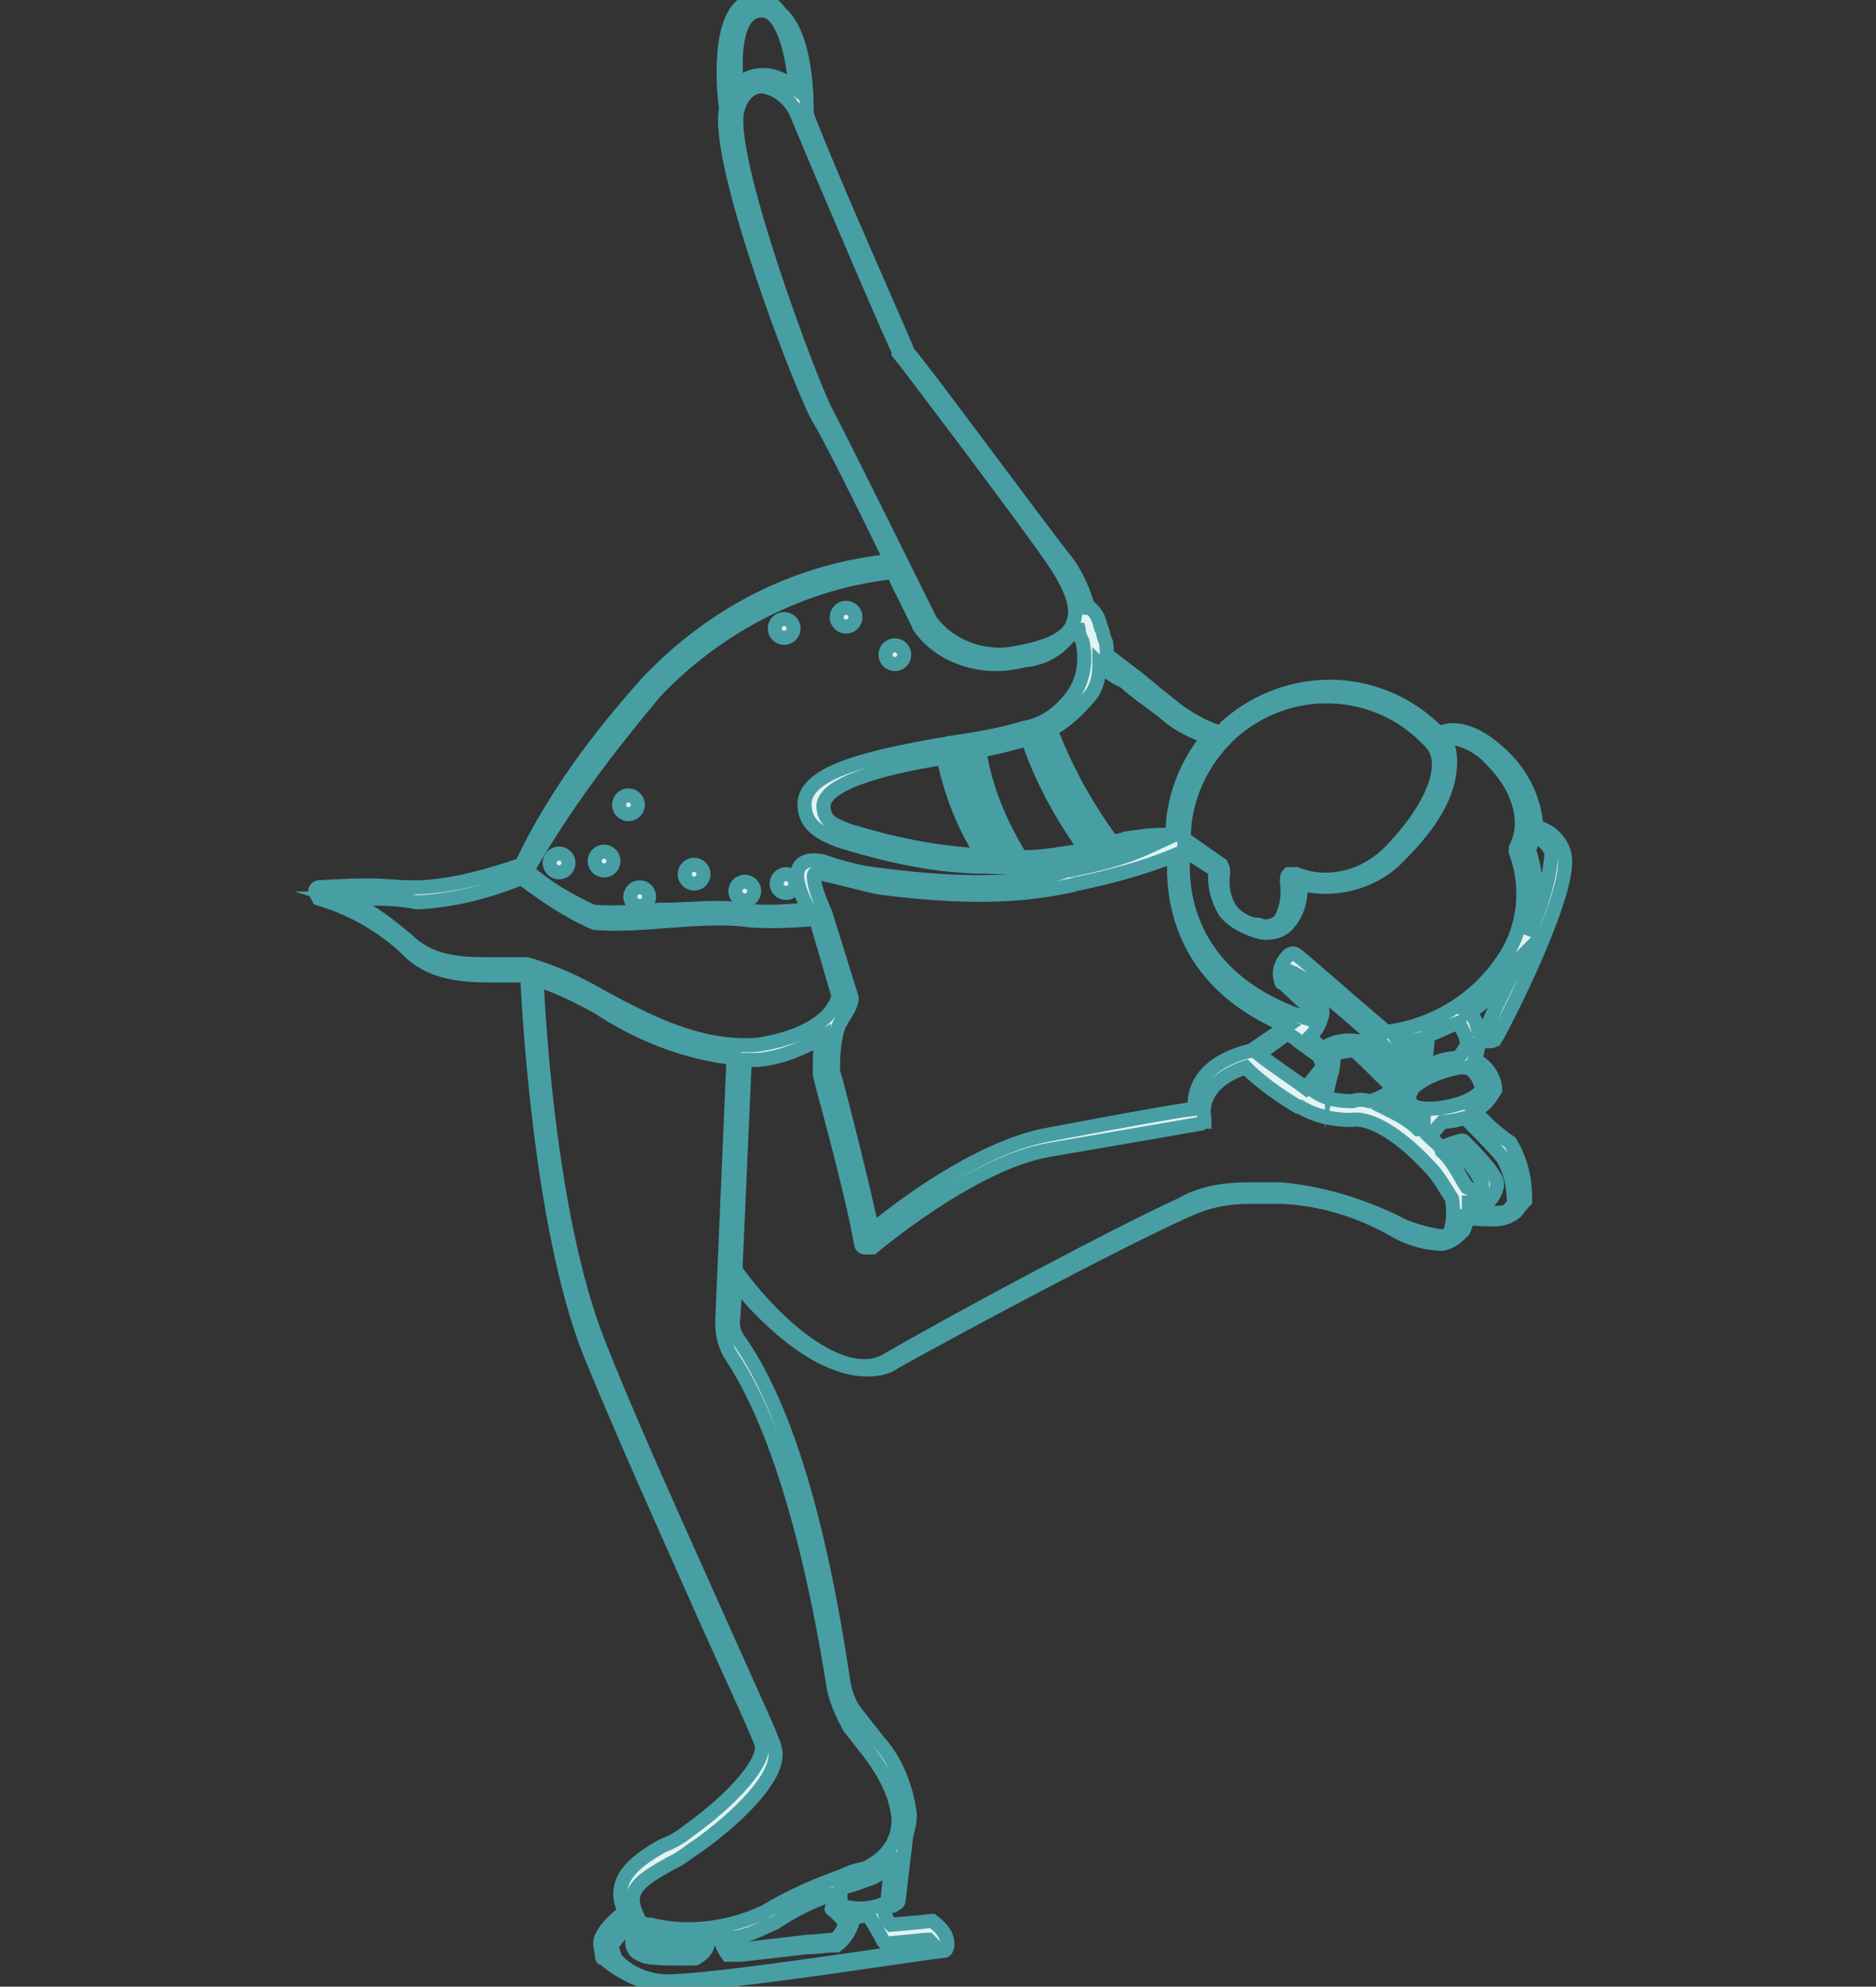 <?xml version="1.0" encoding="UTF-8"?> <svg xmlns="http://www.w3.org/2000/svg" xmlns:xlink="http://www.w3.org/1999/xlink" version="1.1" id="Слой_1" x="0px" y="0px" viewBox="0 0 100 105.9" style="enable-background:new 0 0 100 105.9;" xml:space="preserve"><rect x="0" y="0" width="100" height="105.9" fill="#333333" stroke="none"/> <style type="text/css"> .st0{fill:#E3F2F3;stroke:#479FA4;stroke-width:0.75;stroke-miterlimit:10;} </style> <g> <path class="st0" d="M78.6,59.2c0.5-0.2,0.8-0.6,1.1-1.1c0-0.6-0.4-1.2-0.9-1.5c-0.1,0-0.1-0.1-0.2-0.1c0.1-0.2,0.2-0.6,0.2-0.9 l0,0c0.2-0.1,0.5-0.1,0.7-0.1c0.1,0,0.1-0.1,0.2-0.1c0.5-0.8,4.1-7.9,3.7-9.8c-0.1-0.7-0.8-1.4-1.5-1.5c-0.1-1.4-0.7-2.7-1.7-3.7 c-1.2-1.2-2.5-1.8-3.5-1.3c-3.1-3.2-8-3.3-11.3-0.4c-0.1,0.1-0.2,0.2-0.2,0.4c-0.8-0.2-1.7-0.7-2.4-1.2c-0.9-0.7-1.5-1.2-2.1-1.7 L59,34.9c0-0.2,0-0.6-0.1-0.8s-0.1-0.5-0.2-0.6c-0.1-0.4-0.2-0.8-0.6-1.1H58c-0.2-0.8-0.6-1.7-1.1-2.4c-1.6-2-7.9-10.6-8.5-11.2 C48.2,18.2,44.5,10,43,6.1V5.8c0-0.9-0.1-4-1.4-5.1c-0.5-0.7-1-0.8-1.5-0.7c-2,0.5-1.5,5.1-1.4,5.8c-0.6,2.9,4.2,15.4,5,16.6 c0.5,0.8,2.4,4.6,3.8,7.5c-5,0.5-9.5,2.8-13,6.5c-2.6,2.9-5,6.1-6.7,9.7c-1.8,0.6-3.5,1.1-5.4,1.2h-0.6c-0.6,0-1.3-0.1-2.1-0.1 c-1.4,0-2.7,0.1-2.7,0.1c-0.1,0-0.2,0.1-0.2,0.2c0,0.1,0.1,0.2,0.2,0.4c1.7,0.5,3.3,1.4,4.6,2.6C23,52,24.8,52,26.7,52h1.4 c0.1,1.9,0.7,13.3,3.3,20c1.7,4.2,4.5,10.4,6.5,14.9c1.4,3.1,2.6,5.7,2.7,6.1c0.2,0.9-1.4,2.8-3.9,4.6c-0.5,0.4-0.9,0.6-1.4,0.8 c-1.4,0.8-2.8,1.8-2,3.5c-0.5,0.4-1.4,1.2-1.3,1.8l0.1,0.6c0,0.1,0,0.1,0.1,0.1c0.8,0.7,1.8,1.2,2.8,1.4h0.6 c3.1,0,14.1-1.8,14.7-1.8c0.1,0,0.2-0.1,0.2-0.4c0-0.5-0.4-0.9-0.8-1.2h-0.1c0,0-0.8,0.1-2.1,0.2c-0.2-0.2-0.4-0.6-0.4-0.9 c0.4-0.1,0.6-0.1,0.6-0.2c0.1,0,0.2-0.1,0.2-0.2l0.4-3.4l0,0c0.1-0.4,0.2-0.8,0.2-1.2c-0.2-1.4-0.7-2.8-1.7-3.9l-1.1-1.4 c-0.5-0.6-0.7-1.3-0.8-2.1c-0.7-4.6-2.2-13-5.4-17.7c-0.4-0.5-0.5-0.9-0.4-1.5l0.1-1.8c2,2.5,4.7,4.7,7,4.7c0.6,0,1.1-0.1,1.5-0.4 c3.4-1.9,12-6.5,15.6-8.1c1.1-0.5,2.1-0.7,3.3-0.7h1.8c2,0.1,4,0.7,5.8,1.7c0.8,0.5,1.8,0.8,2.7,0.8c0.5-0.1,0.8-0.4,1.1-0.7 c0.1-0.2,0.2-0.5,0.2-0.7c0.5,0.1,0.9,0.1,1.4,0.1s0.8-0.1,1.2-0.4l0.4-0.5l0.1-0.1c0-1.1-0.2-2.1-0.8-3.1 C79.9,60.5,79.2,59.9,78.6,59.2z M79,58c0,0.2-0.5,0.6-1.1,0.8c-1.2,0.4-2.5,0.4-2.7,0s0-0.5,0.1-0.8c0.7-0.6,1.5-0.9,2.5-1.1 c0.2,0,0.5,0,0.6,0.1C78.8,57.3,78.9,57.7,79,58z M75.6,60.2c-0.5-0.5-1.1-0.8-1.7-1.1c0.2-0.1,0.4-0.2,0.6-0.4 c0,0.1,0,0.4,0.1,0.5c0.4,0.4,0.8,0.6,1.3,0.6C75.9,60,75.7,60.2,75.6,60.2z M67.1,56.2l1.5-1.1c0.2,0.1,0.4,0.2,0.6,0.4l1.1,0.8 c0.1,0.2,0.2,0.4,0.2,0.6L69.6,58C68.8,57.4,68,56.9,67.1,56.2z M63.7,59.1c-0.9,0.1-4.2,0.7-7.9,1.4s-8,4-9.3,5.1 c-0.6-2.8-1.9-7.9-2.1-8.5c0-2.1,0.4-2.6,0.4-2.6l0,0c0.2-0.4,0.5-0.7,0.6-1.2v-0.1L44,48.7l0,0c-0.8-1.8-0.6-2.1-0.6-2.1 s0.2-0.1,0.5,0c0.9,0.2,2,0.5,2.9,0.7c6,0.8,8.8,0.2,10.3-0.1c0.1,0,0.2-0.1,0.4-0.1c1.8-0.4,3.4-0.8,5.1-1.5c-0.1,1.8,0,6.6,6,9.1 L66.7,56C63.8,56.7,63.6,58.4,63.7,59.1z M74.6,55.6c0.4-0.1,0.7-0.1,1.1-0.2c0,0.4-0.1,0.7-0.1,1.1C75.1,56.2,74.8,55.9,74.6,55.6 z M73.6,55.6L73.6,55.6c0.6,0.6,1.2,1.1,1.9,1.7c-0.2,0.1-0.4,0.2-0.6,0.4l0,0c-0.8-0.8-1.5-1.4-2.4-2.2h-0.1 c-0.7-0.1-1.3,0-1.9,0.4c-0.2-0.2-0.5-0.4-0.7-0.6c0.4-0.4,0.6-0.8,0.7-1.3c0-0.1,0-0.2-0.1-0.2c-0.8-0.8-1.4-1.3-1.7-1.5 c0-0.2,0-0.4,0.1-0.5C69.6,52.1,71.6,53.8,73.6,55.6z M71,57.1C71,57.1,71,57,71,57.1c0.1-0.4,0.1-0.7,0-0.9 c0.4-0.1,0.8-0.2,1.2-0.2c0.8,0.7,1.4,1.4,2.2,2.1h-0.1c-0.4,0.2-0.8,0.5-1.3,0.6c-0.4-0.1-0.6-0.1-0.9,0c-0.7,0-1.4-0.1-2-0.5 L71,57.1z M77.7,56.4c-0.6,0-1.3,0.2-1.8,0.6l0,0c0.1-0.6,0.2-1.2,0.2-1.8c0.6-0.2,1.1-0.5,1.7-0.7v0.1c0.2,0.4,0.4,0.7,0.4,1.1 C78.1,55.9,77.9,56.2,77.7,56.4z M79.2,54.9h-0.4c-0.1-0.4-0.2-0.7-0.5-0.9c0.9-0.6,1.8-1.4,2.4-2.4c0.1-0.2,0.2-0.4,0.4-0.6 C80.3,52.5,79.6,53.9,79.2,54.9z M82.7,45.5c-0.1,1.5-0.6,2.9-1.2,4.4c0.5-1.5,0.5-3.1,0-4.6c0.1-0.2,0.2-0.6,0.2-0.8 C82.3,44.8,82.6,45.1,82.7,45.5z M79.6,40.6c1.2,1.2,2,3.1,1.2,4.6v0.2c0.7,1.9,0.5,4.1-0.7,5.8c-1.4,2.1-3.7,3.5-6.2,3.8 c-2.5-2.1-4.7-4.1-4.8-4.1c-0.1-0.1-0.2-0.1-0.4,0l0,0c-0.4,0.4-0.6,0.9-0.4,1.4c0,0.1,0,0.1,0.1,0.1c0,0,0.6,0.6,1.5,1.4 c0,0.2-0.1,0.4-0.2,0.5c-6.8-2.2-6.8-7.4-6.6-9l1.7,1.1c-0.1,0.8,0.1,1.5,0.5,2.2c0.5,0.6,1.2,0.9,1.9,1.1c0.6,0.1,1.2-0.1,1.5-0.5 c0.5-0.6,0.7-1.4,0.6-2.1c1.9,0.5,4-0.1,5.3-1.5c1.8-1.8,2.7-3.4,2.7-5c0-0.5-0.1-0.9-0.4-1.3C78,39.3,78.9,39.8,79.6,40.6z M65.6,39.1c3.1-2.8,7.8-2.6,10.6,0.4l0,0c0.4,0.4,0.5,0.8,0.5,1.3c0,0.8-0.5,2.4-2.5,4.5c-1.3,1.4-3.3,2-5.1,1.3h-0.4 c-0.1,0.1-0.1,0.2-0.1,0.4c0.1,0.7,0,1.5-0.4,2.1c-0.2,0.2-0.7,0.4-1.1,0.2c-0.6,0-1.2-0.4-1.5-0.8c-0.4-0.6-0.5-1.3-0.4-2 c0-0.1,0-0.2-0.1-0.4l-2-1.4C63.1,42.5,64.1,40.5,65.6,39.1z M62.2,38.1c0.7,0.6,1.4,0.9,2.2,1.2c-1.2,1.5-1.9,3.3-1.9,5.2H62 c-0.7,0-1.3,0.1-2,0.2c-0.2,0.1-0.5,0.1-0.7,0.2c-1.4-1.9-2.5-3.9-3.3-6c0.8-0.4,1.5-1.1,2.1-1.8c0.4-0.5,0.5-1.1,0.5-1.7 c0.4,0.4,0.8,0.7,1.3,0.9C60.8,37.1,61.5,37.5,62.2,38.1z M53.1,45.7c-1.1-1.7-1.9-3.5-2.2-5.4c0.1,0,0.2,0,0.4-0.1h0.2 c0.4,2,1.1,3.9,2.1,5.5H53.1z M50.3,40.4c0.4,1.9,1.1,3.7,2.1,5.2c-2.4-0.1-4.8-0.6-7.1-1.3c-1.1-0.4-1.3-0.6-1.4-1.2 C43.7,41.8,47.1,40.9,50.3,40.4z M54.4,45.7c-1.1-1.8-1.9-3.7-2.2-5.7c0.8-0.1,1.8-0.4,2.6-0.6c0.7,2.1,1.8,4.1,3.1,5.9 C56.6,45.5,55.6,45.7,54.4,45.7z M58.4,45.2c-1.4-1.8-2.5-3.8-3.2-5.9c0.1,0,0.2-0.1,0.4-0.1c0.8,2.1,1.9,4.1,3.2,5.9 C58.6,45.2,58.5,45.2,58.4,45.2z M40.3,0.6c0.4-0.1,0.7,0,0.9,0.2c0.7,0.6,1.1,2.4,1.2,3.9C41.9,4.3,41.3,4,40.7,4 s-1.1,0.2-1.4,0.7C39.1,3.1,39.2,0.9,40.3,0.6z M39.3,5.9c0.2-0.8,0.7-1.3,1.3-1.3c0.8,0.1,1.4,0.6,1.8,1.3 c1.7,4.1,5.4,12.7,5.5,12.8v0.1c0.1,0.1,7,9.2,8.4,11.3c0.9,1.4,1.2,2.4,0.9,3.1c-0.2,0.7-1.1,1.2-2.5,1.5 c-0.5,0.1-0.9,0.2-1.4,0.2l0,0c-1.4,0-2.8-0.6-3.7-1.8c-0.2-0.4-4.7-9.5-5.5-11C43.3,20.7,38.7,8.4,39.3,5.9z M34.9,36.9 c3.3-3.5,7.9-5.9,12.7-6.4c0.8,1.7,1.4,2.8,1.4,2.9c0.9,1.3,2.5,2,4.1,2l0,0c0.5,0,1.1-0.1,1.5-0.2c1.2-0.1,2.2-0.8,2.8-1.9v-0.1 c0,0.1,0.1,0.2,0.1,0.4s0.1,0.4,0.2,0.6c0.2,0.9,0.1,1.9-0.4,2.7c-0.6,0.9-1.5,1.7-2.7,1.9c-1.3,0.4-2.6,0.6-3.9,0.8 c-0.2,0-0.4,0.1-0.6,0.1l0,0c-3.9,0.7-7.5,1.5-7.2,3.4c0.1,0.9,0.8,1.3,1.8,1.7c2.6,0.8,5.2,1.4,7.9,1.4l0,0 c2.1,0.1,4.4-0.1,6.5-0.6l0,0c0.2-0.1,0.6-0.1,0.8-0.2c0.4-0.1,0.8-0.2,1.2-0.2c-1.3,0.6-2.7,0.9-4.1,1.2c-0.1,0-0.2,0-0.4,0.1 c-1.3,0.4-4.1,0.9-10,0.1c-0.9-0.1-1.9-0.4-2.8-0.7c-0.6-0.1-0.9,0-1.1,0.2c-0.4,0.4-0.2,1.2,0.4,2.4c-0.5,0-1.2,0.1-2,0.1 c-0.6,0-1.1,0-1.7-0.1c-0.4-0.1-0.8-0.1-1.2-0.1c-0.8,0-2,0.1-3.1,0.1c-1.2,0.1-2.4,0.2-3.5,0.1c-1.3-0.6-2.5-1.3-3.5-2.2 C30.1,42.9,32.4,39.9,34.9,36.9z M21.7,50.1c-1.1-0.9-2.2-1.8-3.5-2.2h1.3c0.7,0,1.4,0,2.1,0.1c0.2,0,0.5,0.1,0.7,0.1 c1.9-0.1,3.8-0.6,5.5-1.3c1.2,0.9,2.5,1.8,3.9,2.4c1.3,0.1,2.5,0,3.8-0.1s2.7-0.2,4-0.1c0.6,0.1,1.2,0.1,1.8,0.1 c0.9,0,1.8-0.1,2.2-0.1l1.2,4.1c-0.6,2.2-4.4,2.6-4.4,2.6c-3.1,0.2-5.9-1.3-8.3-2.6c-1.2-0.7-2.5-1.3-3.9-1.7h-1.8 C24.7,51.4,23,51.4,21.7,50.1z M47.1,103.5c0.1,0.1,0.1,0.1,0.2,0.1c1.2-0.1,1.9-0.2,2.2-0.2l0.4,0.4c-4.7,0.7-13.4,2-14.7,1.8 c-0.9-0.1-1.8-0.5-2.4-1.2l-0.2-0.6c0-0.2,0.5-0.7,0.9-1.2c0.1,0.1,0.2,0.2,0.4,0.2c-0.1,0.2-0.2,0.5-0.2,0.7 c0,0.4,0.2,0.6,0.5,0.7c0.1,0.1,0.5,0.2,1.8,0.2h1c0.1,0,0.1,0,0.2-0.1c0.4-0.2,0.6-0.6,0.6-1.1c0.2,0,0.5,0,0.6-0.1 c0,0.4,0.1,0.7,0.4,1.1h0.7l3.5-0.4c0.5,0,1.1-0.1,1.5-0.1h0.1c0.5-0.4,0.8-0.9,0.9-1.5c0.2,0,0.6-0.1,0.8-0.1 C46.6,102.6,46.9,103.1,47.1,103.5z M36.6,103.4h0.5c0,0.1,0,0.2-0.2,0.5c-0.8,0.1-1.5,0.1-2.4-0.1c-0.1-0.1-0.2-0.1-0.2-0.2 s0-0.1,0.2-0.4C35.2,103.3,35.9,103.4,36.6,103.4z M44.4,101.8c0.2,0.2,0.5,0.4,0.7,0.5c-0.1,0.4-0.2,0.8-0.6,1.1 c-0.5,0-0.9,0.1-1.4,0.1l-3.4,0.4h-0.5c-0.1-0.1-0.1-0.4-0.1-0.6l0,0c0.8-0.1,1.5-0.5,2.2-0.8c0.9-0.6,2-1.2,3.1-1.5V101.8 C44.3,101.7,44.3,101.8,44.4,101.8z M45.4,101.7c-0.2,0-0.5-0.1-0.6-0.2v-0.8c0.1,0,0.1,0,0.2-0.1c0.4-0.1,0.7-0.2,1.2-0.4 c0.5-0.1,0.9-0.5,1.3-0.8l-0.2,2C46.7,101.7,46,101.8,45.4,101.7z M44.4,89.7c0.1,0.8,0.5,1.7,0.9,2.4l1.1,1.4 c0.8,1.1,1.4,2.2,1.5,3.5c0,1.2-0.7,2.1-1.8,2.6c-0.5,0.1-0.8,0.2-1.2,0.4c-1.4,0.5-2.8,1.1-4.1,1.9c-1.9,0.9-4.1,1.2-6.1,0.7h-0.1 c-0.2,0-0.5-0.1-0.6-0.4c-0.7-1.4,0-1.9,1.8-2.9c0.5-0.2,0.9-0.6,1.4-0.9c2.1-1.5,4.5-3.8,4.1-5.2c-0.1-0.5-1.1-2.6-2.7-6.2 c-2-4.5-4.8-10.6-6.5-14.9c-2.8-6.6-3.4-17.8-3.5-19.9c1.2,0.4,2.2,0.9,3.3,1.5c2.1,1.4,4.6,2.4,7.2,2.7l-0.6,14 c0,0.7,0.1,1.3,0.5,1.9C42.1,77,43.7,85.3,44.4,89.7z M76.8,65.9c-0.8-0.1-1.8-0.4-2.5-0.8c-1.9-0.9-3.9-1.5-6-1.7h-1.8 c-1.2,0-2.5,0.2-3.5,0.8c-3.7,1.7-12.1,6.2-15.7,8.3c-2.2,1.3-5.7-1.5-8.1-4.8l0.5-11.2h0.7c1.2-0.1,2.4-0.6,3.4-1.2 c-0.1,0.6-0.1,1.3-0.1,1.9v0.1c0,0.1,1.7,6.1,2.2,9c0,0.1,0.1,0.2,0.2,0.2h0.4c0,0,5.3-4.5,9.4-5.2s8.1-1.4,8.1-1.4 s0.1-0.1,0.2-0.1v-0.2c0,0-0.5-1.8,2.2-2.7c0.8,0.8,1.8,1.5,2.8,2.1h0.1c0.8,0.5,1.8,0.7,2.7,0.7c1.2-0.2,2.9,1.1,4.1,2.4l0.1,0.1 c0.5,0.5,0.8,1.1,1.2,1.7c0.1,0.7,0.1,1.4-0.2,2C77.2,65.9,77,65.9,76.8,65.9z M78.2,63.3c-0.4-0.6-0.7-1.3-1.2-1.8 c0.1-0.1,0.2-0.1,0.6-0.2c0.6,0.5,1.1,1.1,1.4,1.8v0.4C78.9,63.6,78.6,63.5,78.2,63.3L78.2,63.3z M80.7,64.2l-0.4,0.4 c-0.7,0.1-1.3,0.1-2,0v-0.5h0.5c0.2,0,0.5,0,0.6-0.1c0.2-0.2,0.4-0.6,0.4-0.9c0-0.2-0.2-0.7-1.7-2.2c-0.1-0.1-0.1-0.1-0.2-0.1 c-0.4,0.1-0.7,0.2-1.1,0.4c-0.1-0.2-0.4-0.4-0.6-0.6c0.2-0.2,0.4-0.5,0.6-0.7l0.1-0.1c0.4,0,0.8-0.1,1.2-0.2c0.7,0.7,1.4,1.4,2,2.1 C80.5,62.4,80.7,63.2,80.7,64.2z"></path> <g> <circle class="st0" cx="45.1" cy="32.9" r="0.5"></circle> <circle class="st0" cx="47.7" cy="34.9" r="0.5"></circle> <circle class="st0" cx="41.8" cy="33.5" r="0.5"></circle> <circle class="st0" cx="32.2" cy="45.9" r="0.5"></circle> <circle class="st0" cx="33.5" cy="42.9" r="0.5"></circle> <circle class="st0" cx="29.8" cy="46" r="0.5"></circle> <circle class="st0" cx="41.9" cy="47.1" r="0.5"></circle> <circle class="st0" cx="37" cy="46.6" r="0.5"></circle> <circle class="st0" cx="34.1" cy="47.8" r="0.5"></circle> <circle class="st0" cx="39.7" cy="47.5" r="0.5"></circle> </g> </g> </svg> 
